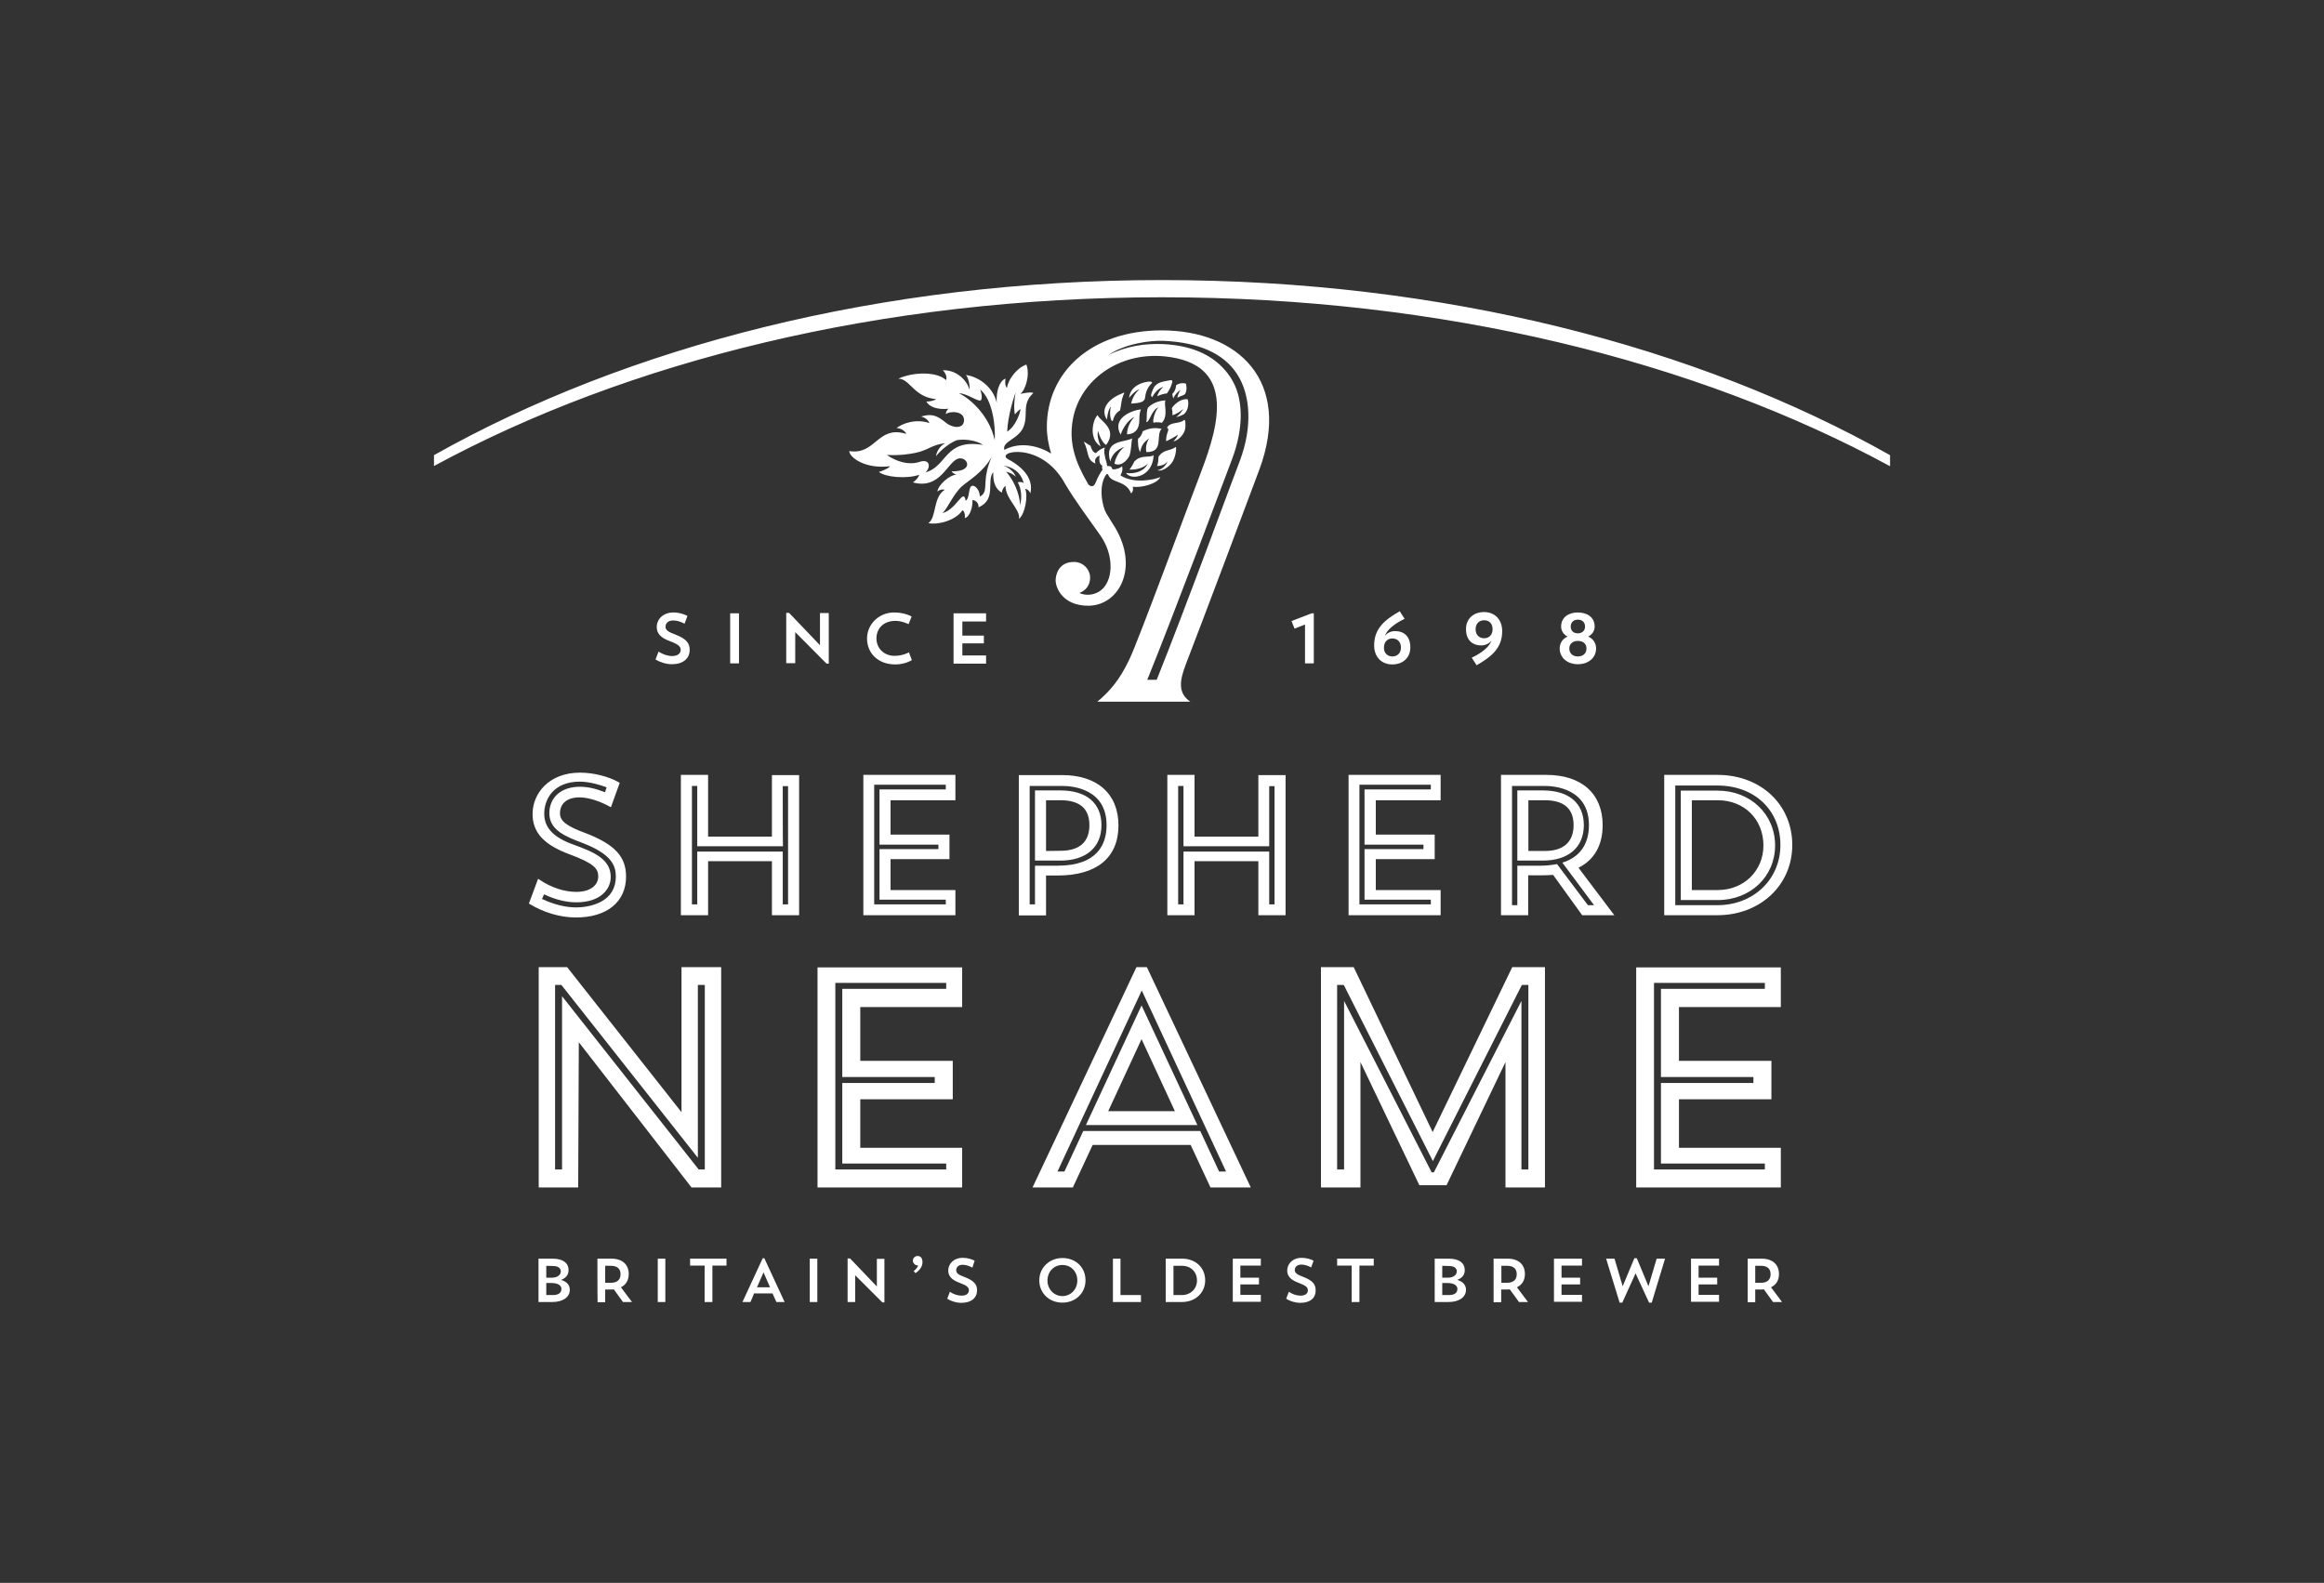 <?xml version="1.0" encoding="UTF-8"?> <svg xmlns="http://www.w3.org/2000/svg" width="138" height="94" viewBox="0 0 138 94" fill="none"><rect x="0" y="0" width="138" height="94" fill="#333333" stroke="none"/><path d="M39.897 39.444C39.544 39.444 39.192 39.323 38.925 39.165L39.107 38.691C39.35 38.861 39.654 38.959 39.909 38.959C40.261 38.959 40.419 38.789 40.419 38.594C40.419 38.4 40.31 38.278 39.775 38.072C39.192 37.865 38.998 37.586 38.998 37.234C38.998 36.784 39.362 36.371 39.994 36.371C40.31 36.371 40.625 36.468 40.82 36.578L40.65 37.039C40.48 36.942 40.212 36.845 39.982 36.845C39.666 36.845 39.52 37.015 39.52 37.222C39.52 37.416 39.678 37.525 40.103 37.683C40.771 37.938 40.953 38.206 40.953 38.594C40.953 39.117 40.553 39.444 39.897 39.444ZM43.358 39.396H43.881V36.42H43.358V39.396ZM46.687 36.396H46.857L48.691 38.315V36.408H49.213V39.408H49.08L47.221 37.537V39.384H46.687V36.396ZM54.145 39.202C54.145 39.202 53.756 39.457 53.161 39.457C52.153 39.457 51.485 38.801 51.485 37.914C51.485 37.052 52.214 36.371 53.088 36.371C53.744 36.371 54.133 36.614 54.133 36.614L53.951 37.064C53.951 37.064 53.562 36.869 53.173 36.869C52.481 36.869 52.044 37.307 52.044 37.914C52.044 38.509 52.505 38.947 53.113 38.947C53.611 38.947 53.975 38.74 53.975 38.74L54.145 39.202ZM56.623 36.42H58.554V36.906H57.145V37.744H58.421V38.206H57.145V38.922H58.554V39.408H56.623V36.42ZM77.492 39.396V37.088L76.872 37.331L76.69 36.882L77.892 36.42H78.014V39.396H77.492ZM82.678 38.983C82.958 38.983 83.189 38.801 83.189 38.449C83.189 38.096 82.958 37.914 82.678 37.914C82.399 37.914 82.18 38.108 82.18 38.449C82.168 38.789 82.399 38.983 82.678 38.983ZM83.407 36.748C82.788 37.039 82.338 37.428 82.241 37.756C82.326 37.635 82.545 37.477 82.836 37.477C83.395 37.477 83.747 37.817 83.747 38.449C83.747 39.007 83.359 39.457 82.666 39.457C82.047 39.457 81.597 39.019 81.597 38.327C81.597 37.319 82.229 36.809 83.116 36.298L83.407 36.748ZM88.132 36.833C87.853 36.833 87.622 37.015 87.622 37.367C87.622 37.72 87.853 37.902 88.132 37.902C88.412 37.902 88.63 37.708 88.63 37.367C88.63 37.015 88.412 36.833 88.132 36.833ZM87.391 39.056C88.023 38.764 88.46 38.376 88.558 38.048C88.473 38.169 88.254 38.327 87.963 38.327C87.404 38.327 87.051 37.987 87.051 37.355C87.051 36.797 87.44 36.347 88.132 36.347C88.752 36.347 89.201 36.784 89.201 37.477C89.201 38.485 88.57 38.995 87.683 39.505L87.391 39.056ZM94.121 37.209C94.121 36.93 93.927 36.797 93.696 36.797C93.465 36.797 93.271 36.93 93.271 37.209C93.271 37.489 93.465 37.61 93.696 37.61C93.915 37.61 94.121 37.477 94.121 37.209ZM94.206 38.509C94.206 38.206 93.975 38.06 93.696 38.06C93.416 38.06 93.186 38.218 93.186 38.509C93.186 38.825 93.416 38.983 93.696 38.983C93.975 38.983 94.206 38.825 94.206 38.509ZM92.615 38.509C92.615 38.169 92.821 37.902 93.088 37.805C92.858 37.695 92.7 37.465 92.7 37.209C92.7 36.651 93.149 36.371 93.696 36.371C94.243 36.371 94.692 36.651 94.692 37.209C94.692 37.465 94.534 37.695 94.303 37.805C94.57 37.902 94.777 38.169 94.777 38.509C94.777 39.032 94.352 39.444 93.696 39.444C93.04 39.444 92.615 39.032 92.615 38.509ZM32.438 76.189V76.906H32.827C33.216 76.906 33.337 76.736 33.337 76.542C33.337 76.372 33.191 76.189 32.718 76.189H32.438ZM32.438 75.169V75.874H32.766C33.131 75.874 33.301 75.691 33.301 75.497C33.301 75.327 33.167 75.181 32.839 75.181L32.438 75.169ZM31.977 74.744H32.803C33.459 74.744 33.762 75.023 33.762 75.424C33.762 75.704 33.604 75.898 33.313 76.007C33.665 76.104 33.835 76.323 33.835 76.59C33.835 77.052 33.398 77.319 32.803 77.319H31.977V74.744ZM35.937 75.169V76.177H36.277C36.702 76.177 36.848 75.946 36.848 75.667C36.848 75.388 36.702 75.169 36.277 75.169H35.937ZM35.475 74.744H36.301C36.981 74.744 37.334 75.12 37.334 75.655C37.334 76.007 37.188 76.287 36.872 76.445L37.528 77.319H36.993L36.447 76.566C36.374 76.578 36.301 76.578 36.216 76.578H35.937V77.331H35.487C35.475 77.319 35.475 74.744 35.475 74.744ZM39.058 77.319H39.508V74.744H39.058V77.319ZM40.978 74.744H43.14V75.157H42.302V77.319H41.84V75.157H40.978V74.744ZM44.95 76.445H45.727L45.338 75.558L44.95 76.445ZM44.561 77.319H44.087L45.29 74.72H45.387L46.59 77.319H46.104L45.873 76.809H44.767C44.792 76.809 44.561 77.319 44.561 77.319ZM48.084 77.319H48.533V74.744H48.084V77.319ZM50.331 74.732H50.477L52.068 76.396V74.756H52.517V77.343H52.396L50.78 75.728V77.319H50.331V74.732ZM54.51 75.145C54.497 75.145 54.485 75.145 54.485 75.145C54.339 75.145 54.218 75.023 54.206 74.877V74.865C54.206 74.72 54.327 74.586 54.485 74.586C54.692 74.586 54.777 74.744 54.777 74.95C54.777 75.181 54.655 75.4 54.364 75.606L54.254 75.485C54.388 75.388 54.51 75.218 54.51 75.145ZM57.085 77.368C56.781 77.368 56.477 77.27 56.246 77.125L56.404 76.712C56.611 76.858 56.878 76.942 57.097 76.942C57.401 76.942 57.534 76.797 57.534 76.627C57.534 76.457 57.437 76.347 56.975 76.177C56.477 75.995 56.307 75.752 56.307 75.448C56.307 75.06 56.623 74.695 57.17 74.695C57.449 74.695 57.716 74.78 57.874 74.865L57.741 75.278C57.595 75.193 57.364 75.108 57.17 75.108C56.902 75.108 56.781 75.254 56.781 75.436C56.781 75.606 56.915 75.704 57.279 75.837C57.85 76.056 58.02 76.287 58.02 76.627C58.008 77.088 57.668 77.368 57.085 77.368ZM63.085 76.967C63.583 76.967 63.972 76.566 63.972 76.044C63.972 75.521 63.608 75.12 63.085 75.12C62.575 75.12 62.199 75.521 62.199 76.044C62.199 76.554 62.587 76.967 63.085 76.967ZM63.085 74.707C63.887 74.707 64.458 75.266 64.458 76.031C64.458 76.785 63.875 77.356 63.085 77.356C62.296 77.356 61.713 76.785 61.713 76.031C61.713 75.29 62.308 74.707 63.085 74.707ZM66.086 74.744H66.535V76.906H67.75V77.319H66.086V74.744ZM69.681 75.169V76.906H70.191C70.689 76.906 71.078 76.542 71.078 76.044C71.078 75.533 70.714 75.169 70.191 75.169H69.681ZM69.22 74.744H70.191C70.993 74.744 71.564 75.278 71.564 76.031C71.564 76.772 70.981 77.319 70.191 77.319H69.22V74.744ZM73.204 74.744H74.868V75.157H73.653V75.874H74.759V76.274H73.653V76.894H74.868V77.307H73.204V74.744ZM77.212 77.368C76.909 77.368 76.605 77.27 76.374 77.125L76.532 76.712C76.739 76.858 77.006 76.942 77.225 76.942C77.528 76.942 77.662 76.797 77.662 76.627C77.662 76.457 77.565 76.347 77.103 76.177C76.605 75.995 76.435 75.752 76.435 75.448C76.435 75.06 76.751 74.695 77.297 74.695C77.577 74.695 77.844 74.78 78.002 74.865L77.856 75.266C77.71 75.181 77.48 75.096 77.285 75.096C77.018 75.096 76.884 75.242 76.884 75.424C76.884 75.594 77.018 75.691 77.382 75.825C77.953 76.044 78.123 76.274 78.123 76.615C78.135 77.088 77.795 77.368 77.212 77.368ZM79.411 74.744H81.573V75.157H80.723V77.319H80.261V75.157H79.399V74.744H79.411ZM85.642 76.189V76.906H86.031C86.42 76.906 86.541 76.736 86.541 76.542C86.541 76.372 86.395 76.189 85.922 76.189H85.642ZM85.642 75.169V75.874H85.97C86.335 75.874 86.505 75.691 86.505 75.497C86.505 75.327 86.371 75.181 86.043 75.181L85.642 75.169ZM85.193 74.744H86.019C86.675 74.744 86.978 75.023 86.978 75.424C86.978 75.704 86.821 75.898 86.529 76.007C86.881 76.104 87.051 76.323 87.051 76.59C87.051 77.052 86.614 77.319 86.019 77.319H85.193V74.744ZM89.153 75.169V76.177H89.493C89.918 76.177 90.064 75.946 90.064 75.667C90.064 75.388 89.918 75.169 89.493 75.169H89.153ZM88.691 74.744H89.517C90.198 74.744 90.55 75.12 90.55 75.655C90.55 76.007 90.404 76.287 90.076 76.445L90.732 77.319H90.198L89.651 76.566C89.578 76.578 89.493 76.578 89.42 76.578H89.141V77.331H88.691V74.744ZM92.275 74.744H93.939V75.157H92.724V75.874H93.829V76.274H92.724V76.894H93.939V77.307H92.275V74.744ZM98.081 77.356H97.923L97.121 75.618L96.332 77.356H96.174L95.372 74.744H95.87L96.356 76.384L97.049 74.72H97.194L97.887 76.384L98.373 74.744H98.871L98.081 77.356ZM100.413 74.744H102.077V75.157H100.863V75.874H101.968V76.274H100.863V76.894H102.077V77.307H100.413V74.744ZM104.227 75.169V76.177H104.567C104.993 76.177 105.138 75.946 105.138 75.667C105.138 75.388 104.993 75.169 104.567 75.169H104.227ZM103.778 74.744H104.604C105.284 74.744 105.636 75.12 105.636 75.655C105.636 76.007 105.491 76.287 105.163 76.445L105.819 77.319H105.284L104.738 76.566C104.665 76.578 104.58 76.578 104.507 76.578H104.227V77.331H103.778V74.744ZM69.001 16.632C52.287 16.632 37.2 20.592 25.77 27.03V27.674C37.224 21.467 52.299 17.653 69.001 17.653C85.703 17.653 100.778 21.467 112.232 27.686V27.03C100.802 20.58 85.703 16.632 69.001 16.632ZM100.462 47.522H102.004C103.571 47.522 104.713 48.652 104.713 50.207C104.713 51.713 103.547 52.855 102.004 52.855H100.462V47.522ZM105.406 50.207C105.406 48.348 103.936 46.951 101.992 46.951H99.806V53.45H101.992C103.948 53.45 105.406 52.053 105.406 50.207ZM41.439 58.491H41.852V69.448H41.488L33.374 59.159V69.448H32.961V58.491H33.337L41.439 68.755V58.491ZM40.468 66.047L33.677 57.434H31.989V70.517H34.333L34.37 61.892L41.063 70.517H42.824V57.434H40.468V66.047ZM46.48 46.684H46.796V53.705H46.48V50.571H41.403V53.705H41.087V46.672H41.403V50.255H46.492C46.48 50.255 46.48 46.684 46.48 46.684ZM45.837 49.684H42.047V46.016H40.431V54.349H42.047V51.142H45.837V54.349H47.452V46.028H45.837V49.684ZM84.962 53.705H80.723V46.599H84.962V46.879H81.026V50.158H84.525V50.425H81.026V53.426H84.962V53.705ZM85.545 52.855H81.695V51.021H85.193V49.563H81.695V47.522H85.545V46.016H80.079V54.349H85.545V52.855ZM49.602 58.37H56.186V58.722H50.015V63.957H55.505V64.31H50.015V69.096H56.186V69.448H49.602V58.37ZM48.545 70.517H57.133V68.16H51.084V65.281H56.575V62.998H51.084V59.803H57.133V57.447H48.545V70.517ZM32.183 53.389L32.305 53.11L32.365 53.134C32.985 53.426 33.629 53.584 34.224 53.584C35.633 53.584 36.265 52.831 36.265 52.078C36.265 51.033 35.305 50.608 34.054 50.158C32.863 49.733 32.317 49.15 32.317 48.324C32.317 47.449 32.876 46.417 34.43 46.417C35.026 46.417 35.706 46.636 35.961 46.733L36.022 46.757L35.925 47.049L35.864 47.024C35.341 46.818 34.868 46.721 34.43 46.721C33.337 46.721 32.62 47.34 32.62 48.3C32.62 49.308 33.629 49.697 34.6 50.061C36.325 50.729 36.568 51.409 36.568 52.053C36.568 52.733 36.265 53.244 35.669 53.559C35.111 53.851 34.467 53.887 34.212 53.887C33.604 53.887 32.9 53.717 32.256 53.414L32.183 53.389ZM37.176 52.053C37.176 50.875 36.508 50.146 34.783 49.478C33.653 49.065 33.252 48.761 33.252 48.3C33.252 47.705 33.689 47.352 34.406 47.352C35.013 47.352 35.718 47.632 36.18 47.887L36.277 47.935L36.799 46.49L36.738 46.453C36.143 46.113 35.244 45.883 34.443 45.883C32.596 45.883 31.624 47.121 31.624 48.336C31.624 49.442 32.305 50.17 33.811 50.729C35.281 51.276 35.524 51.579 35.524 52.053C35.524 52.466 35.184 52.964 34.212 52.964C33.519 52.964 32.73 52.709 32.05 52.248L31.952 52.187L31.406 53.657L31.466 53.693C32.292 54.191 33.276 54.483 34.175 54.483C36.034 54.495 37.176 53.559 37.176 52.053ZM56.161 53.705H51.91V46.599H56.161V46.879H52.226V50.158H55.724V50.425H52.226V53.426H56.161V53.705ZM56.732 52.855H52.882V51.021H56.38V49.563H52.882V47.522H56.732V46.016H51.266V54.349H56.732V52.855ZM99.478 46.648H101.98C104.179 46.648 105.721 48.105 105.721 50.182C105.721 52.223 104.118 53.754 101.98 53.754H99.478V46.648ZM106.426 50.182C106.426 47.777 104.555 46.016 101.98 46.016H98.822V54.349H101.98C104.519 54.349 106.426 52.563 106.426 50.182ZM91.728 50.535H90.756V47.522H91.728C92.87 47.522 93.441 48.02 93.441 49.004C93.441 49.697 93.137 50.535 91.728 50.535ZM94.048 49.004C94.048 47.692 93.161 46.939 91.607 46.939H90.1V51.106H91.607C93.137 51.106 94.048 50.316 94.048 49.004ZM90.756 58.491V69.448H90.343V59.439L85.144 69.618L85.108 69.606H85.096L85.132 69.63L85.072 69.618L85.011 69.63L85.047 69.606H85.035L85.011 69.618L79.812 59.439V69.448H79.399V58.491H79.787L79.812 58.528L85.084 68.95L90.368 58.491H90.756ZM85.072 67.225L80.383 57.434H78.439V70.517H80.784V63.071L84.282 70.383H85.897L89.396 63.071V70.517H91.74V57.434H89.797L85.072 67.225ZM98.215 58.37H104.798V58.722H98.628V63.957H104.118V64.31H98.628V69.096H104.798V69.448H98.215V58.37ZM97.158 70.517H105.746V68.16H99.697V65.281H105.187V62.998H99.697V59.803H105.746V57.447H97.158V70.517ZM94.656 53.754H94.291L92.457 51.312C92.153 51.373 91.801 51.409 91.436 51.409H90.1V53.754H89.784V46.672H91.716C92.335 46.672 94.352 46.842 94.352 49.004C94.352 50.134 93.805 50.911 92.773 51.227L94.656 53.754ZM95.166 49.004C95.166 47.134 93.915 46.016 91.825 46.016H89.129V54.349H90.744V51.98H91.546C91.777 51.98 92.007 51.968 92.226 51.956L93.951 54.349H95.858L93.732 51.531C94.68 51.057 95.166 50.182 95.166 49.004ZM65.806 65.986L67.786 61.71L69.766 65.986H65.806ZM64.482 66.812H71.102L67.786 59.706L64.482 66.812ZM75.366 46.684H75.682V53.705H75.366V50.571H70.276V53.705H69.96V46.672H70.276V50.255H75.366V46.684ZM74.722 49.684H70.932V46.016H69.317V54.349H70.932V51.142H74.722V54.349H76.338V46.028H74.722V49.684ZM61.458 53.705H61.142V46.672H63.073C63.693 46.672 65.709 46.842 65.709 49.004C65.709 50.097 65.199 51.409 62.794 51.409H61.458V53.705ZM62.114 51.992H62.794C65.126 51.992 66.414 50.936 66.414 49.016C66.414 47.146 65.162 46.028 63.073 46.028H60.498V54.361H62.114V51.992ZM62.114 50.535V47.522H62.976C64.118 47.522 64.689 48.02 64.689 49.004C64.689 49.697 64.397 50.523 62.976 50.523L62.114 50.535ZM65.405 49.004C65.405 47.692 64.519 46.939 62.964 46.939H61.458V51.106H62.964C64.494 51.106 65.405 50.316 65.405 49.004ZM72.39 69.569L71.272 67.164H64.324L63.207 69.569H62.794L67.798 58.819L72.803 69.569H72.39ZM67.483 57.434L61.312 70.517H63.705L64.883 67.99H70.701L71.88 70.517H74.273L68.102 57.434H67.483ZM68.685 40.368H68.126C69.705 36.481 73.022 27.625 73.167 27.249C73.872 25.354 73.848 23.593 73.07 22.414C72.329 21.285 71.066 20.532 69.074 20.434C68.017 20.386 66.875 20.544 65.806 21.09C66.766 20.41 68.321 20.204 69.098 20.24C71.187 20.337 72.645 20.981 73.447 22.196C74.273 23.447 74.37 25.366 73.629 27.346C73.471 27.723 70.276 36.432 68.685 40.368ZM60.789 28.694C60.705 28.609 60.498 28.609 60.437 28.646C60.656 29.022 60.692 29.569 60.571 30.006C60.559 29.302 60.158 28.464 59.745 28.014C59.976 28.075 60.17 28.148 60.316 28.318C60.243 28.038 59.903 27.759 59.587 27.65C60.061 27.723 60.607 27.978 60.789 28.694ZM59.065 26.131C58.712 24.528 57.413 23.556 56.951 23.362C57.352 23.325 58.105 23.884 58.239 23.775C58.36 23.666 58.263 23.228 58.19 23.119C58.967 23.726 59.125 25.415 59.065 26.131ZM58.53 28.476C58.482 28.95 58.567 29.314 58.178 29.484C58.202 29.205 57.947 28.792 57.716 28.852C57.486 28.925 57.595 29.593 57.34 29.739C57.218 28.925 56.805 30.261 55.967 30.468C56.259 30.213 56.599 29.35 57.121 28.877C57.461 28.573 58.433 28.014 58.895 27.103C58.627 27.735 58.554 28.16 58.53 28.476ZM54.959 28.051C55.299 27.723 55.202 27.225 54.594 27.431C53.975 27.638 53.234 27.419 52.663 27.018C53.453 27.055 53.963 26.97 54.339 26.897C55.165 26.727 55.275 26.423 56.137 26.314C55.712 26.52 55.591 26.97 55.578 27.091C55.955 26.617 56.489 26.265 56.805 26.143C57.243 26.058 57.959 26.131 58.372 26.423C56.089 26.034 56.259 27.698 54.959 28.051ZM60.316 23.301C60.219 23.678 60.194 24.346 60.267 24.613C60.377 24.467 60.474 24.382 60.595 24.285C60.595 24.491 60.316 25.317 59.806 25.633C59.842 24.698 60.219 23.508 60.316 23.301ZM74.783 27.881C76.726 22.633 73.52 19.62 68.989 19.62C64.798 19.62 62.162 22.099 62.162 25.354C62.162 25.888 62.259 26.411 62.417 26.933C61.749 26.52 60.644 26.18 59.636 26.714C59.49 26.192 60.51 26.083 60.789 25.317C61.069 24.576 60.656 23.994 61.36 23.337C61.227 23.253 60.632 23.374 60.583 23.398C60.887 23.168 61.178 22.269 60.947 21.649C60.413 21.831 59.879 22.487 59.793 23.034C59.684 22.961 59.66 22.621 59.721 22.487C59.514 22.512 59.138 22.937 59.186 23.921C58.992 23.034 58.166 22.378 57.352 22.269C57.51 22.39 57.607 22.997 57.571 23.143C57.425 22.597 56.805 21.953 55.979 21.989C56.101 22.074 56.271 22.39 56.174 22.572C55.663 22.074 54.279 22.062 53.343 22.487C54.036 22.487 54.254 23.581 55.578 23.702C55.518 23.787 55.093 23.872 55.008 23.836C55.153 24.151 55.651 24.346 56.331 24.273C56.21 24.346 56.161 24.516 56.161 24.589C56.417 24.394 57.279 24.394 57.243 24.977C57.218 25.488 56.575 25.415 56.21 25.135C55.736 24.759 55.433 24.516 54.692 24.734C55.093 24.832 55.19 25.123 55.19 25.123C54.364 24.844 53.55 25.16 53.234 25.427C53.453 25.415 53.72 25.56 53.817 25.767C52.092 25.233 52.019 27.042 50.428 26.787C50.452 27.176 51.388 27.868 52.845 27.686C52.821 27.796 52.274 28.014 52.189 28.026C52.566 28.342 53.841 28.451 54.582 28.196C54.558 28.306 54.412 28.524 54.206 28.646C55.834 29.095 56.246 27.443 56.89 27.237C57.437 27.067 57.911 28.014 56.514 27.99C56.538 28.075 56.72 28.184 56.817 28.184C56.38 28.196 55.712 28.792 55.663 29.192C55.846 29.047 56.004 29.059 56.101 29.083C55.384 29.545 55.627 30.723 55.129 31.063C55.566 31.184 56.708 30.966 57.157 30.298C57.291 30.358 57.328 30.699 57.279 30.771C57.619 30.699 57.777 30.018 57.741 29.703C57.886 29.678 58.141 29.86 58.105 30.128C59.198 29.654 58.554 28.561 58.98 28.038C58.955 28.597 59.101 29.047 59.49 29.253C59.514 29.047 59.611 28.925 59.708 28.852C59.696 29.618 60.607 30.261 60.51 30.808C60.874 30.529 61.057 29.411 60.874 29.035C61.057 29.047 61.154 29.217 61.178 29.302C61.336 28.706 61.093 27.929 59.866 27.273C59.028 26.824 61.81 26.131 63.231 28.706C63.814 29.703 64.579 30.711 65.345 31.804C66.122 32.922 66.11 34.27 65.515 34.926C65.199 35.266 64.64 35.448 64.094 35.217C64.664 34.987 64.762 34.501 64.725 34.185C64.677 33.82 64.349 33.371 63.766 33.371C62.842 33.371 62.684 34.161 62.684 34.464C62.684 34.938 63.134 35.971 64.616 35.971C66.45 35.971 67.665 33.723 66.195 31.294C65.988 30.954 65.879 30.808 65.685 30.468C65.478 30.128 65.175 28.852 65.709 28.148C65.733 28.16 65.77 28.16 65.794 28.16C65.964 28.731 66.839 28.476 67.167 29.302C67.337 29.144 67.264 28.925 67.264 28.901C67.762 28.986 68.722 28.731 68.904 28.33C68.612 28.464 67.373 28.767 66.535 28.233C66.681 27.941 66.656 27.844 66.632 27.686C66.511 27.808 66.243 27.893 66.061 27.868C66.037 27.82 66.025 27.783 66.001 27.747C65.976 27.698 65.867 27.65 65.77 27.686C65.746 27.65 65.733 27.613 65.721 27.577C65.721 27.565 65.721 27.54 65.721 27.516C65.6 27.14 65.515 26.727 65.612 26.581C65.43 26.617 65.211 26.763 65.077 26.909C64.895 26.86 64.822 26.69 64.749 26.459C64.689 26.459 64.458 26.265 64.349 26.229C64.689 26.848 64.482 27.297 65.053 27.528C64.919 27.164 65.296 27.055 65.296 27.055C65.26 27.249 65.26 27.577 65.454 27.65C65.43 27.735 65.442 27.82 65.466 27.893C65.345 28.063 65.187 28.33 65.065 28.646C64.932 28.986 64.725 28.877 64.616 28.755L64.579 28.682C63.875 27.468 63.45 26.326 63.705 24.917C64.118 22.584 66.426 20.896 69.159 21.163C73.35 21.588 72.439 25.099 71.333 27.99C70.459 30.261 67.653 37.902 67.07 39.141C66.487 40.38 65.891 41.06 65.162 41.667H70.677C69.936 41.157 70.046 40.428 70.398 39.493C71.285 37.209 74.358 29.035 74.783 27.881ZM65.685 26.423C66.401 25.451 65.296 24.989 65.175 24.649C64.871 24.953 64.64 26.071 65.357 26.508C65.284 26.35 65.102 25.84 65.211 25.573C65.199 25.645 65.405 26.277 65.685 26.423ZM66.183 27.54C66.632 27.747 67.009 27.212 67.07 27.055C67.179 26.751 67.179 26.204 67.227 26.034C66.79 26.289 65.527 26.095 65.928 27.407C66.037 26.933 66.377 26.69 66.766 26.532C66.414 26.812 66.195 27.297 66.183 27.54ZM68.734 27.929C68.94 28.014 69.402 27.783 69.632 27.407C69.851 27.042 69.863 26.508 69.815 26.544C69.499 26.787 69.074 26.678 68.794 27.127C68.782 27.31 68.782 27.528 68.697 27.674C69.171 27.662 69.28 27.443 69.329 27.395C69.305 27.492 69.122 27.844 68.734 27.929ZM69.463 22.584C68.855 22.682 68.746 22.755 68.564 22.937C68.564 22.937 68.394 23.204 68.345 23.483C68.357 23.508 68.381 23.556 68.418 23.593C68.552 23.325 68.782 23.058 69.086 22.973C68.928 23.095 68.746 23.35 68.722 23.532C68.867 23.447 69.135 23.374 69.292 23.362C69.463 23.143 69.572 22.864 69.608 22.706C69.62 22.645 69.633 22.548 69.463 22.584ZM68.503 27.03C68.248 27.212 67.75 26.97 67.349 27.419C67.288 27.565 67.154 27.783 67.07 27.881C67.349 27.917 67.944 27.808 68.163 27.516C67.981 27.953 67.422 28.172 66.863 28.087C67.155 28.549 68.454 28.342 68.503 27.03ZM66.608 23.374C65.818 23.678 65.308 24.309 65.733 24.917C65.758 24.54 65.855 24.261 65.976 24.127C65.891 24.37 65.891 24.807 66.025 25.014C66.049 25.002 66.061 24.989 66.086 24.977C66.171 24.576 66.426 24.419 66.511 24.37C66.584 24.066 66.572 23.726 66.754 23.35C66.802 23.265 66.656 23.362 66.608 23.374ZM70.374 23.386C70.507 23.192 70.446 22.803 70.41 22.779C70.361 22.755 70.082 22.706 69.839 22.876C69.827 22.997 69.803 23.192 69.62 23.386C69.608 23.447 69.645 23.556 69.669 23.666C69.754 23.447 69.948 23.24 70.106 23.155C70.021 23.265 69.924 23.483 69.912 23.617C70.179 23.471 70.301 23.495 70.374 23.386ZM68.977 25.463C68.649 25.402 68.296 25.39 67.859 25.609C67.798 25.803 67.725 25.961 67.58 26.046C67.555 26.204 67.58 26.654 67.701 26.848C67.798 26.374 67.968 26.229 68.248 26.022C68.053 26.289 68.017 26.654 68.078 26.848C69.147 26.848 68.6 25.864 68.977 25.463ZM66.547 25.816C66.596 25.621 66.887 24.989 67.361 24.759C67.07 25.062 66.912 25.5 66.924 25.791C67.07 25.791 67.555 25.755 67.64 25.147C67.677 24.892 67.616 24.625 67.75 24.309C67.203 24.37 65.988 24.832 66.547 25.816ZM69.62 24.662C69.827 24.601 70.179 24.394 70.252 24.273C70.216 24.419 70.009 24.637 69.839 24.771C70.009 24.734 70.167 24.674 70.313 24.589C70.58 24.334 70.592 23.945 70.531 23.726C70.519 23.702 70.483 23.702 70.434 23.702C70.046 23.714 69.705 24.042 69.584 24.236C69.608 24.321 69.632 24.552 69.62 24.662ZM70.374 25.475C70.398 25.342 70.398 25.087 70.374 24.989C70.337 24.892 70.288 24.953 70.264 24.977C69.973 25.184 69.499 25.038 69.292 25.402C69.365 25.415 69.402 25.5 69.353 25.609C69.292 25.767 69.232 26.022 69.244 26.192C69.244 26.229 69.888 25.876 69.936 25.816C69.924 25.937 69.803 26.083 69.669 26.216C70.021 26.143 70.325 25.755 70.374 25.475ZM68.138 22.669C67.592 22.755 67.106 23.046 67.045 23.629C67.118 23.52 67.446 23.168 67.665 23.119C67.422 23.325 67.24 23.617 67.167 23.969C67.519 23.933 67.895 23.933 67.981 23.678C68.029 23.52 67.993 23.143 68.406 22.742C68.43 22.706 68.381 22.633 68.138 22.669ZM68.503 25.099C68.661 25.062 68.904 25.075 68.989 25.111C69.402 24.674 69.086 23.994 69.207 23.775C68.977 23.787 68.515 23.86 68.175 24.2C68.053 24.407 68.126 24.844 68.066 25.062C68.248 25.111 68.394 24.309 68.794 24.188C68.564 24.382 68.418 25.075 68.503 25.099Z" fill="white"></path></svg> 